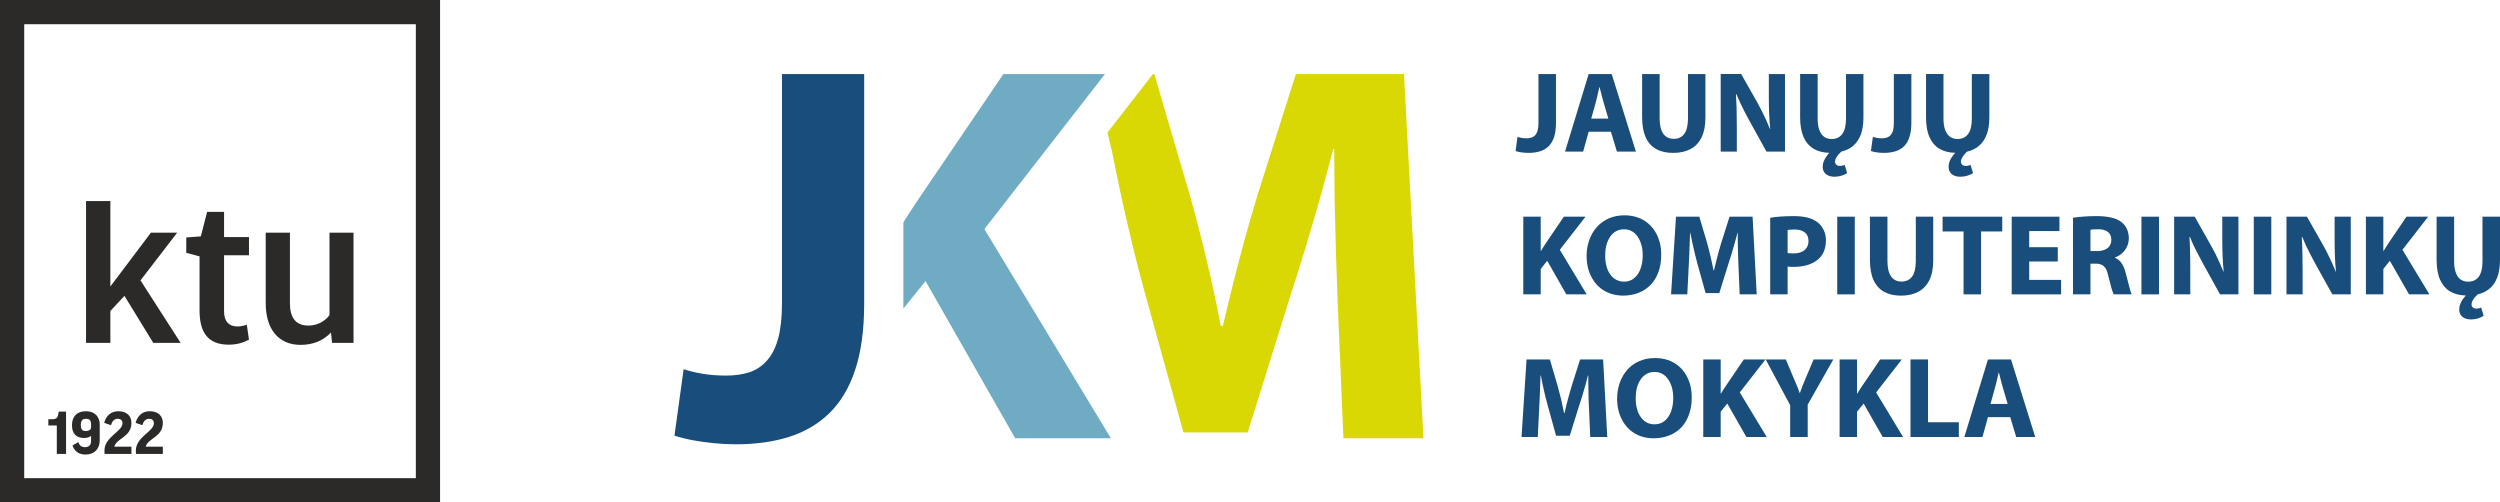 <?xml version="1.0" encoding="UTF-8"?>
<!DOCTYPE svg PUBLIC "-//W3C//DTD SVG 1.1//EN" "http://www.w3.org/Graphics/SVG/1.1/DTD/svg11.dtd">
<!-- Creator: CorelDRAW X8 -->
<svg xmlns="http://www.w3.org/2000/svg" xml:space="preserve" width="253.937mm" height="51.02mm" version="1.1" style="shape-rendering:geometricPrecision; text-rendering:geometricPrecision; image-rendering:optimizeQuality; fill-rule:evenodd; clip-rule:evenodd"
viewBox="0 0 25394 5102"
 xmlns:xlink="http://www.w3.org/1999/xlink">
 <defs>
  <style type="text/css">
   <![CDATA[
    .fil2 {fill:#DAD804}
    .fil3 {fill:#6FACC4}
    .fil1 {fill:#194D7B}
    .fil0 {fill:#2B2A29;fill-rule:nonzero}
   ]]>
  </style>
 </defs>
 <g id="Layer_x0020_1">
  <g id="_2293724447072">
   <polygon class="fil0" points="4347,4979 4347,4857 246,4857 246,246 4224,246 4224,4979 4347,4979 4347,4857 4347,4979 4470,4979 4470,0 0,0 0,5102 4470,5102 4470,4979 "/>
   <polygon class="fil0" points="1121,2042 1121,2910 1533,2363 1800,2363 1427,2848 1835,3483 1557,3483 1264,3005 1121,3159 1121,3483 874,3483 874,2042 "/>
   <path class="fil0" d="M2529 2593l-253 0 0 571c0,105 53,152 136,152 33,0 64,-7 95,-18l22 152c-57,31 -123,51 -205,51 -212,0 -297,-124 -297,-348l0 -549 -135 -36 0 -156 148 -11 64 -249 172 0 0 256 253 0 0 185z"/>
   <path class="fil0" d="M3347 2363l244 0 0 1120 -218 0 -11 -106c-79,84 -183,126 -309,126 -227,0 -354,-163 -354,-423l0 -717 246 0 0 719c0,148 62,225 188,225 97,0 172,-49 214,-106l0 -838z"/>
   <path class="fil0" d="M671 4181l0 430 -94 0 0 -289 -86 0 0 -64 36 0c49,0 61,-12 69,-77l75 0z"/>
   <path class="fil0" d="M863 4542c42,0 62,-22 62,-65l0 -50c-18,15 -42,22 -71,22 -75,0 -123,-41 -123,-129 0,-91 51,-143 143,-143 92,0 139,60 139,136l0 158c0,90 -55,146 -144,146 -68,0 -112,-32 -133,-92l59 -34c14,37 34,51 68,51zm62 -198l0 -36c0,-38 -16,-54 -52,-54 -36,0 -52,19 -52,63 0,47 17,61 50,61 24,0 53,-9 54,-34z"/>
   <path class="fil0" d="M1335 4295c0,146 -151,154 -174,242l174 0 0 74 -273 0 -1 -39c5,-138 183,-189 183,-272 0,-29 -15,-46 -50,-46 -31,0 -56,23 -66,65l-70 -24c18,-66 65,-118 144,-118 93,0 133,56 133,118z"/>
   <path class="fil0" d="M1654 4295c0,146 -151,154 -174,242l174 0 0 74 -273 0 -1 -39c5,-138 183,-189 183,-272 0,-29 -15,-46 -50,-46 -31,0 -56,23 -66,65l-70 -24c18,-66 65,-118 144,-118 93,0 133,56 133,118z"/>
   <g>
    <path class="fil1" d="M15627 1249c0,30 -3,56 -8,76 -6,20 -14,36 -24,47 -11,12 -24,21 -39,25 -15,5 -32,8 -50,8 -18,0 -35,-2 -50,-4 -15,-3 -29,-6 -42,-10l-19 143c11,4 25,8 40,11 15,2 30,4 46,6 15,1 30,2 45,2 43,0 81,-5 116,-16 34,-10 63,-27 88,-51 24,-24 43,-55 56,-94 12,-38 19,-86 19,-142l0 -498 -178 0 0 497z"/>
    <path class="fil1" d="M16363 1338l61 202 193 0 -246 -788 -234 0 -240 788 184 0 56 -202 226 0zm-200 -133l47 -168c4,-15 8,-31 12,-49 4,-18 8,-35 12,-53 4,-17 8,-34 12,-50l2 0c4,16 8,33 13,50 4,17 9,35 13,52 5,18 10,35 14,50l49 168 -174 0z"/>
    <path class="fil1" d="M16680 752l0 440c0,83 13,151 37,205 25,53 61,93 108,118 47,26 103,38 170,38 69,0 127,-13 177,-39 49,-26 86,-66 112,-119 26,-53 39,-120 39,-201l0 -442 -177 0 0 453c-1,70 -13,121 -38,155 -25,34 -60,51 -107,50 -46,0 -81,-17 -106,-51 -24,-35 -37,-86 -37,-154l0 -453 -178 0z"/>
    <path class="fil1" d="M17642 1540l0 -237c0,-64 -1,-125 -2,-181 -1,-57 -4,-112 -7,-164l5 0c13,31 27,62 42,94 15,32 31,64 47,95 16,31 32,61 48,89l168 304 188 0 0 -788 -164 0 0 229c0,60 1,117 3,171 2,54 6,107 11,159l-2 0c-13,-30 -26,-60 -39,-91 -15,-31 -29,-62 -44,-92 -15,-30 -31,-59 -46,-87l-164 -289 -208 0 0 788 164 0z"/>
    <path class="fil1" d="M18738 1675c-8,3 -17,6 -25,8 -9,2 -17,2 -26,2 -8,0 -16,-1 -23,-4 -8,-4 -13,-9 -18,-15 -4,-7 -6,-15 -7,-24 1,-12 4,-24 10,-36 7,-12 15,-24 24,-35 10,-11 20,-22 30,-31 47,-11 88,-30 122,-60 33,-29 59,-67 77,-114 17,-48 26,-104 26,-171l0 -443 -177 0 0 454c-1,70 -13,122 -38,155 -25,34 -61,51 -109,51 -29,0 -55,-8 -76,-23 -21,-16 -37,-39 -48,-69 -12,-31 -17,-69 -17,-114l0 -454 -178 0 0 441c0,81 12,147 35,200 23,52 57,91 100,117 43,26 95,40 155,42 2,0 5,0 7,0 -10,10 -20,22 -30,37 -10,14 -19,30 -26,47 -8,18 -11,36 -12,56 0,21 5,39 14,55 9,15 23,27 41,35 18,9 40,13 66,13 23,0 46,-3 68,-10 22,-6 42,-15 59,-27l-24 -83z"/>
    <path class="fil1" d="M19237 1249c0,30 -3,56 -8,76 -6,20 -14,36 -25,47 -10,12 -23,21 -38,25 -15,5 -32,8 -50,8 -18,0 -35,-2 -50,-4 -15,-3 -29,-6 -42,-10l-20 143c12,4 26,8 41,11 15,2 30,4 46,6 15,1 30,2 44,2 44,0 82,-5 117,-16 34,-10 63,-27 88,-51 24,-24 43,-55 55,-94 13,-38 20,-86 20,-142l0 -498 -178 0 0 497z"/>
    <path class="fil1" d="M20016 1675c-8,3 -16,6 -25,8 -8,2 -17,2 -25,2 -9,0 -17,-1 -24,-4 -7,-4 -13,-9 -17,-15 -5,-7 -7,-15 -7,-24 0,-12 3,-24 10,-36 6,-12 14,-24 24,-35 9,-11 19,-22 29,-31 48,-11 88,-30 122,-60 34,-29 59,-67 77,-114 18,-48 27,-104 27,-171l0 -443 -178 0 0 454c0,70 -13,122 -38,155 -24,34 -61,51 -108,51 -30,0 -55,-8 -76,-23 -21,-16 -38,-39 -49,-69 -11,-31 -17,-69 -17,-114l0 -454 -177 0 0 441c0,81 11,147 35,200 23,52 56,91 99,117 44,26 95,40 156,42 2,0 4,0 7,0 -10,10 -20,22 -30,37 -11,14 -19,30 -27,47 -7,18 -11,36 -11,56 0,21 4,39 14,55 9,15 22,27 40,35 18,9 40,13 66,13 24,0 47,-3 69,-10 22,-6 42,-15 59,-27l-25 -83z"/>
    <path class="fil1" d="M15473 2990l177 0 0 -258 66 -83 194 341 207 0 -273 -453 261 -336 -220 0 -178 262c-10,14 -19,28 -28,43 -9,14 -18,29 -27,44l-2 0 0 -349 -177 0 0 789z"/>
    <path class="fil1" d="M16500 2187c-58,0 -111,11 -158,31 -47,21 -87,50 -121,87 -33,37 -59,81 -77,131 -18,50 -28,105 -28,164 0,45 6,88 16,129 11,40 27,77 48,110 20,34 46,63 76,87 30,24 64,43 103,56 39,14 81,20 128,21 58,-1 111,-10 158,-29 48,-19 88,-46 123,-82 34,-36 60,-79 78,-130 19,-52 28,-110 28,-175 0,-44 -5,-86 -15,-125 -11,-40 -26,-77 -47,-110 -20,-33 -46,-62 -76,-87 -30,-25 -65,-44 -104,-57 -40,-14 -84,-21 -132,-21zm-4 142c31,0 58,7 82,21 24,14 43,33 59,57 16,25 28,53 37,85 8,31 12,65 12,101 0,38 -4,74 -13,107 -8,32 -20,60 -37,85 -16,24 -36,42 -59,56 -24,13 -50,20 -81,20 -29,0 -56,-7 -80,-20 -23,-12 -44,-30 -60,-54 -17,-23 -30,-51 -38,-83 -9,-33 -13,-68 -13,-107 0,-39 4,-74 12,-107 9,-32 22,-61 38,-85 16,-24 36,-43 60,-56 24,-13 51,-20 81,-20z"/>
    <path class="fil1" d="M17671 2990l173 0 -42 -789 -234 0 -83 262c-9,30 -18,60 -27,92 -9,32 -17,64 -25,97 -8,32 -16,64 -23,94l-5 0c-8,-46 -19,-93 -30,-141 -11,-48 -23,-95 -36,-141l-78 -263 -237 0 -50 789 165 0 15 -300c1,-33 3,-68 5,-105 1,-36 2,-73 4,-111 1,-38 3,-75 4,-110l2 0c7,34 14,69 22,105 8,35 15,70 24,105 8,34 17,67 25,99l85 304 139 0 96 -308c10,-31 20,-63 31,-98 10,-34 20,-69 30,-104 10,-35 19,-69 28,-103l2 0c0,38 0,76 1,114 1,37 2,74 3,109 1,36 2,69 3,101l13 302z"/>
    <path class="fil1" d="M17981 2990l177 0 0 -283c8,1 17,3 27,3 11,1 22,1 33,1 53,0 102,-7 145,-20 44,-14 81,-35 112,-63 24,-22 42,-49 54,-81 12,-32 18,-67 18,-106 0,-39 -8,-74 -23,-105 -15,-32 -35,-57 -61,-77 -26,-21 -59,-37 -99,-48 -40,-10 -87,-16 -142,-16 -54,0 -101,2 -141,5 -39,3 -73,7 -100,12l0 778zm177 -653c6,-2 15,-3 27,-4 13,-1 27,-2 45,-2 45,0 80,11 104,31 24,20 36,48 36,85 0,26 -6,49 -18,68 -13,19 -30,34 -53,44 -23,10 -50,15 -82,15 -13,0 -25,0 -34,-1 -9,0 -18,-2 -25,-3l0 -233z"/>
    <polygon class="fil1" points="18662,2201 18662,2990 18840,2990 18840,2201 "/>
    <path class="fil1" d="M18994 2201l0 440c0,83 13,152 37,205 25,53 61,93 108,119 46,25 103,38 170,38 68,0 127,-13 176,-39 49,-27 87,-66 113,-119 26,-53 39,-120 39,-202l0 -442 -177 0 0 453c-1,70 -13,122 -38,156 -25,33 -61,50 -108,50 -45,0 -80,-17 -105,-52 -24,-34 -37,-86 -37,-154l0 -453 -178 0z"/>
    <polygon class="fil1" points="19945,2990 20123,2990 20123,2351 20338,2351 20338,2201 19732,2201 19732,2351 19945,2351 "/>
    <polygon class="fil1" points="20902,2511 20612,2511 20612,2347 20919,2347 20919,2201 20434,2201 20434,2990 20936,2990 20936,2843 20612,2843 20612,2656 20902,2656 "/>
    <path class="fil1" d="M21057 2990l177 0 0 -312 53 0c24,0 44,4 61,12 17,7 30,20 41,38 11,19 20,44 27,77 12,49 22,89 31,120 10,31 17,53 23,65l183 0c-4,-8 -8,-20 -13,-36 -5,-15 -10,-33 -15,-54 -6,-21 -11,-43 -17,-66 -6,-23 -12,-46 -18,-69 -10,-36 -23,-67 -40,-92 -17,-25 -38,-43 -66,-54l0 -4c18,-6 34,-15 51,-26 16,-12 31,-26 44,-42 14,-16 24,-35 32,-56 8,-21 12,-43 13,-68 0,-36 -7,-68 -19,-96 -13,-28 -31,-51 -55,-70 -28,-22 -63,-38 -105,-47 -42,-10 -92,-15 -150,-15 -48,0 -93,2 -133,5 -41,3 -76,7 -105,12l0 778zm177 -655c6,-2 16,-4 29,-5 13,-1 30,-1 52,-1 27,0 51,4 70,12 20,8 35,20 45,36 11,16 16,36 16,60 0,23 -6,43 -17,60 -11,17 -28,30 -49,39 -21,9 -46,14 -76,14l-70 0 0 -215z"/>
    <polygon class="fil1" points="21752,2201 21752,2990 21930,2990 21930,2201 "/>
    <path class="fil1" d="M22248 2990l0 -238c0,-64 0,-124 -2,-181 -1,-57 -3,-111 -6,-164l5 0c12,31 26,63 41,95 16,32 31,63 48,94 16,32 32,61 48,90l168 304 187 0 0 -789 -164 0 0 229c0,60 1,117 3,171 3,54 6,108 11,159l-2 0c-12,-29 -25,-60 -39,-91 -14,-31 -28,-61 -43,-92 -16,-30 -31,-59 -47,-87l-163 -289 -209 0 0 789 164 0z"/>
    <polygon class="fil1" points="22893,2201 22893,2990 23071,2990 23071,2201 "/>
    <path class="fil1" d="M23389 2990l0 -238c0,-64 -1,-124 -2,-181 -1,-57 -4,-111 -6,-164l4 0c13,31 27,63 42,95 15,32 31,63 47,94 16,32 32,61 48,90l169 304 187 0 0 -789 -164 0 0 229c0,60 1,117 3,171 2,54 6,108 11,159l-2 0c-12,-29 -26,-60 -39,-91 -14,-31 -29,-61 -44,-92 -15,-30 -30,-59 -46,-87l-164 -289 -208 0 0 789 164 0z"/>
    <path class="fil1" d="M24032 2990l177 0 0 -258 66 -83 195 341 207 0 -274 -453 261 -336 -220 0 -178 262c-9,14 -19,28 -28,43 -9,14 -18,29 -27,44l-2 0 0 -349 -177 0 0 789z"/>
    <path class="fil1" d="M25203 3124c-8,4 -17,6 -25,8 -9,2 -17,3 -25,3 -9,0 -17,-2 -24,-5 -7,-3 -13,-8 -18,-15 -4,-6 -6,-14 -6,-24 0,-11 3,-23 10,-36 6,-12 14,-23 23,-35 10,-11 20,-21 30,-30 48,-11 88,-31 122,-60 34,-29 59,-67 77,-115 18,-47 26,-104 27,-170l0 -444 -178 0 0 454c0,70 -13,122 -38,156 -25,33 -61,50 -108,50 -30,0 -56,-8 -77,-23 -21,-15 -37,-38 -48,-69 -11,-30 -17,-68 -17,-114l0 -454 -178 0 0 441c1,81 12,148 36,200 23,52 56,91 99,117 43,26 95,40 155,42 3,0 5,0 7,0 -9,10 -19,23 -30,37 -10,14 -19,30 -26,48 -7,17 -11,36 -11,56 0,21 4,39 13,54 10,15 23,27 41,36 18,8 40,12 66,13 24,-1 47,-4 69,-10 22,-7 41,-16 59,-28l-25 -83z"/>
    <path class="fil1" d="M16153 4439l173 0 -42 -788 -234 0 -83 262c-9,29 -18,60 -27,92 -9,32 -17,64 -26,96 -8,32 -15,64 -22,95l-5 0c-9,-47 -19,-94 -30,-142 -12,-48 -24,-94 -37,-140l-77 -263 -237 0 -51 788 165 0 15 -299c2,-33 4,-68 5,-105 2,-37 3,-74 4,-112 2,-38 3,-74 4,-110l3 0c6,35 14,70 21,105 8,36 16,71 24,105 9,35 17,68 26,99l84 304 139 0 96 -308c11,-31 21,-63 31,-97 11,-35 21,-69 31,-105 9,-35 19,-69 27,-103l3 0c0,38 0,76 1,114 0,38 1,74 2,110 1,35 2,68 4,100l13 302z"/>
    <path class="fil1" d="M16810 3637c-58,0 -111,10 -158,31 -47,20 -87,49 -121,86 -33,38 -59,81 -77,131 -18,50 -28,105 -28,164 0,46 6,89 16,129 11,40 27,77 48,111 20,33 46,62 76,86 30,25 64,43 103,57 39,13 81,20 128,20 58,0 111,-10 158,-29 48,-18 88,-46 123,-81 34,-36 60,-80 78,-131 19,-51 28,-109 28,-174 0,-44 -5,-86 -15,-126 -11,-40 -26,-76 -47,-110 -20,-33 -46,-62 -76,-87 -30,-24 -65,-43 -104,-57 -40,-13 -84,-20 -132,-20zm-4 141c31,0 58,7 82,21 24,14 43,33 59,58 16,24 28,52 37,84 8,32 12,66 12,101 0,39 -4,75 -13,107 -8,32 -20,61 -37,85 -16,24 -36,43 -59,56 -24,13 -50,20 -81,20 -29,0 -56,-6 -80,-19 -23,-13 -44,-31 -60,-55 -17,-23 -30,-51 -38,-83 -9,-32 -13,-68 -13,-107 0,-39 4,-74 12,-107 9,-32 21,-60 38,-84 16,-25 36,-43 60,-57 24,-13 51,-20 81,-20z"/>
    <path class="fil1" d="M17301 4439l177 0 0 -257 67 -83 194 340 207 0 -274 -453 261 -335 -220 0 -178 262c-9,14 -19,28 -28,42 -9,14 -18,29 -27,44l-2 0 0 -348 -177 0 0 788z"/>
    <path class="fil1" d="M18362 4439l0 -329 260 -459 -200 0 -80 189c-11,28 -22,54 -32,78 -9,24 -19,49 -27,73l-3 0c-6,-17 -12,-34 -18,-49 -6,-16 -13,-32 -20,-49 -7,-16 -14,-34 -23,-53l-79 -189 -205 0 249 465 0 323 178 0z"/>
    <path class="fil1" d="M18686 4439l177 0 0 -257 67 -83 194 340 207 0 -274 -453 261 -335 -220 0 -178 262c-9,14 -19,28 -28,42 -9,14 -18,29 -27,44l-2 0 0 -348 -177 0 0 788z"/>
    <polygon class="fil1" points="19406,4439 19897,4439 19897,4289 19584,4289 19584,3651 19406,3651 "/>
    <path class="fil1" d="M20419 4237l61 202 193 0 -246 -788 -234 0 -240 788 184 0 56 -202 226 0zm-200 -134l46 -167c5,-15 9,-32 13,-49 4,-18 8,-35 12,-53 4,-18 8,-34 12,-50l2 0c4,16 8,32 13,50 4,17 8,35 13,52 4,18 9,34 14,50l49 167 -174 0z"/>
    <path class="fil2" d="M13646 4452l813 0 -198 -3700 -1098 0 -390 1230c-42,138 -84,281 -125,432 -41,150 -81,301 -119,452 -38,152 -74,301 -107,444l-22 0c-41,-218 -89,-439 -142,-663 -53,-225 -111,-445 -171,-660l-362 -1235 -14 0 -461 593 38 170 3 0c31,162 65,326 101,493 37,167 75,331 114,492 39,162 79,317 120,464l395 1428 653 0 451 -1444c47,-146 96,-298 144,-459 49,-162 96,-324 143,-489 46,-165 90,-327 130,-485l11 0c0,179 2,358 4,534 4,177 8,348 13,515 5,165 10,323 16,472l60 1416z"/>
    <path class="fil1" d="M7943 3085c0,142 -14,261 -39,355 -27,94 -65,169 -115,224 -49,55 -109,95 -179,118 -70,22 -150,34 -238,33 -82,0 -160,-6 -232,-18 -73,-12 -138,-28 -196,-47l-93 675c55,18 118,34 188,47 71,13 142,23 216,30 73,7 144,11 210,11 203,1 385,-24 546,-74 162,-51 299,-131 413,-242 114,-111 202,-257 262,-439 61,-182 91,-405 92,-667l0 -2339 -835 0 0 2333z"/>
    <path class="fil3" d="M9176 3135l225 -280 911 1597 972 0 -1285 -2125 1225 -1575 -1032 0 -835 1230c-44,65 -88,131 -131,198 -17,26 -33,53 -50,79l0 876z"/>
   </g>
  </g>
 </g>
</svg>
